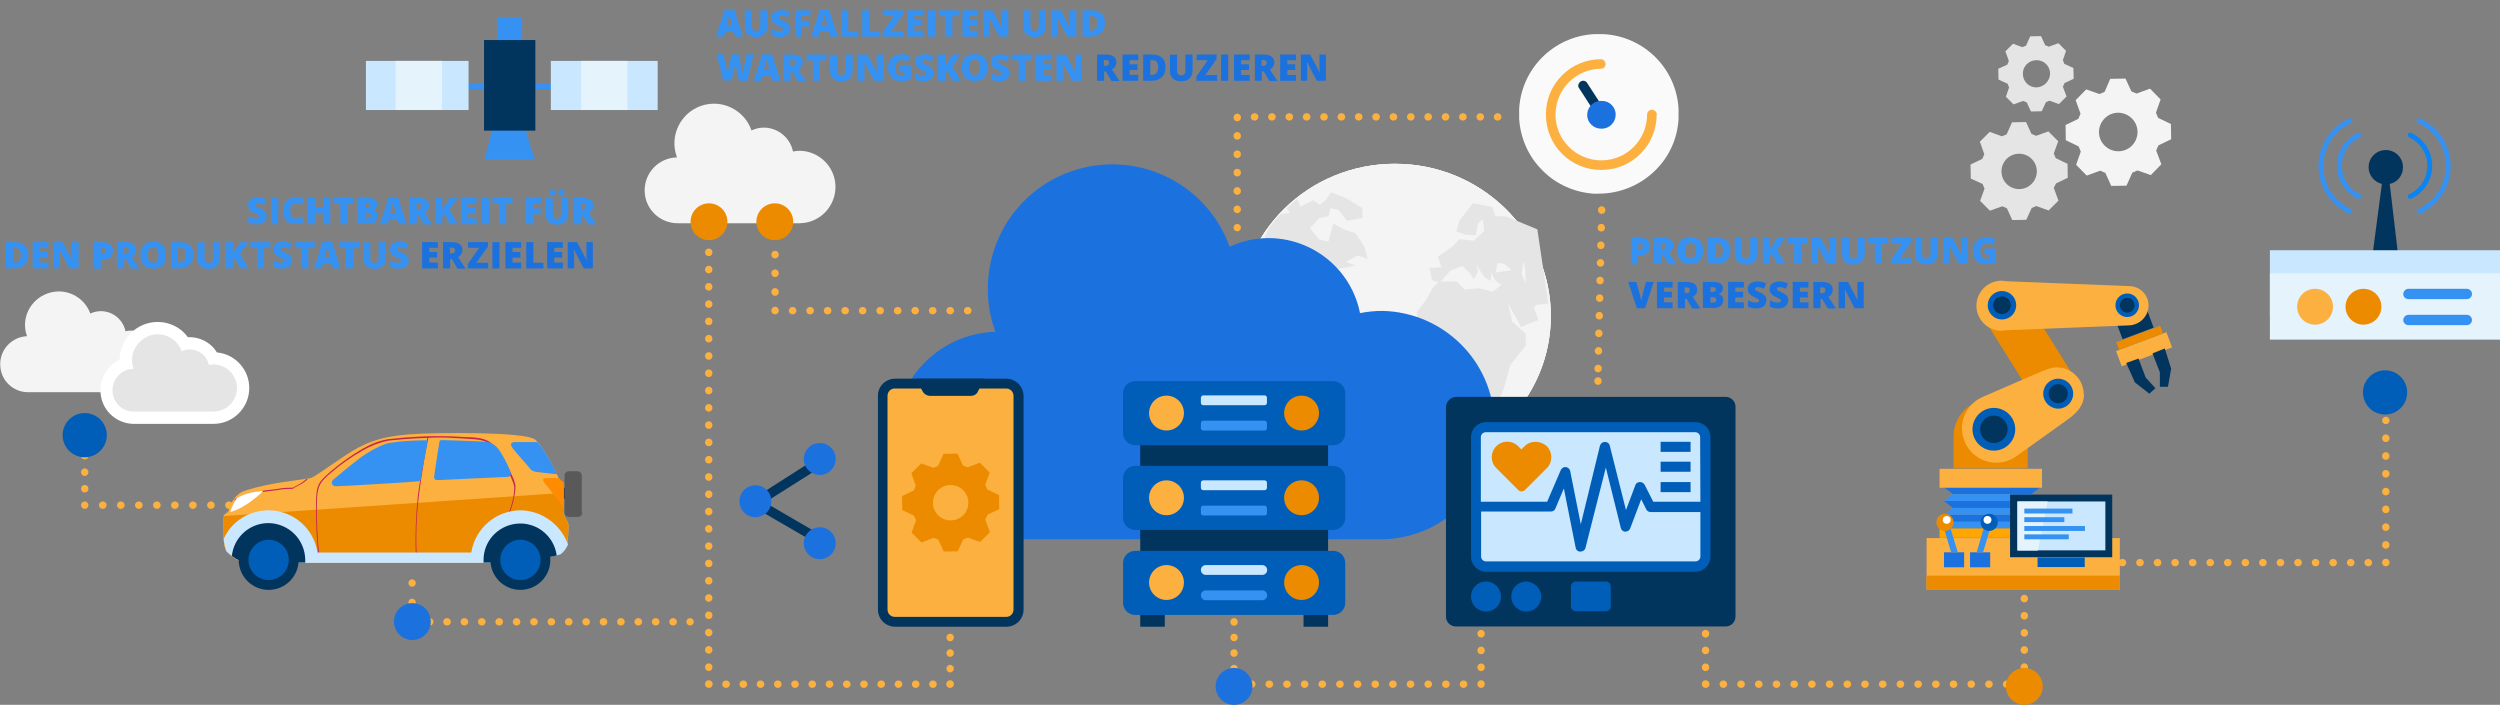 <?xml version="1.0" encoding="utf-8"?>
<!-- Generator: Adobe Illustrator 21.1.0, SVG Export Plug-In . SVG Version: 6.00 Build 0)  -->
<svg version="1.1" id="design" xmlns="http://www.w3.org/2000/svg" xmlns:xlink="http://www.w3.org/1999/xlink" x="0px" y="0px"
	 viewBox="0 0 1018 287" style="enable-background:new 0 0 1018 287;" xml:space="preserve">
<rect x="0" y="0" width="1018" height="287" fill="#808080" stroke="none"/>
<style type="text/css">
	.st0{fill:#F4F4F4;}
	.st1{clip-path:url(#SVGID_2_);}
	.st2{fill:none;}
	.st3{fill:#E5E5E5;}
	.st4{clip-path:url(#SVGID_4_);}
	.st5{clip-path:url(#SVGID_6_);fill:#E5E5E5;}
	.st6{fill:#1B71DE;}
	.st7{fill:none;stroke:#FBB040;stroke-width:3;stroke-linecap:round;stroke-linejoin:round;}
	.st8{fill:#FFFFFF;}
	.st9{fill:none;stroke:#FBB040;stroke-width:3;stroke-linecap:round;stroke-linejoin:round;stroke-dasharray:0.1,7.14;}
	.st10{fill:none;stroke:#FBB040;stroke-width:3;stroke-linecap:round;stroke-linejoin:round;stroke-dasharray:0.1,7.05;}
	.st11{fill:#02355E;}
	.st12{fill:#005EB8;}
	.st13{fill:#FBB040;}
	.st14{fill:#ED8B00;}
	.st15{fill:#C9E8FF;}
	.st16{fill:#3692F2;}
	.st17{fill:none;stroke:#FBB040;stroke-width:3;stroke-linecap:round;stroke-linejoin:round;stroke-dasharray:0.11,7.37;}
	.st18{fill:none;stroke:#FBB040;stroke-width:3;stroke-linecap:round;stroke-linejoin:round;stroke-dasharray:0.1,6.97;}
	.st19{fill:none;stroke:#FBB040;stroke-width:3;stroke-linecap:round;stroke-linejoin:round;stroke-dasharray:0.1,7.07;}
	.st20{fill:none;stroke:#FBB040;stroke-width:3;stroke-linecap:round;stroke-linejoin:round;stroke-dasharray:0.11,7.5;}
	.st21{fill:none;stroke:#FBB040;stroke-width:3;stroke-linecap:round;stroke-linejoin:round;stroke-dasharray:0.1,7.03;}
	.st22{fill:none;stroke:#FBB040;stroke-width:3;stroke-linecap:round;stroke-linejoin:round;stroke-dasharray:0.1,6.94;}
	.st23{fill:none;stroke:#FBB040;stroke-width:3;stroke-linecap:round;stroke-linejoin:round;stroke-dasharray:0.1,6.92;}
	.st24{fill:none;stroke:#FBB040;stroke-width:3;stroke-linecap:round;stroke-linejoin:round;stroke-dasharray:9.000000e-02,6.25;}
	.st25{fill:none;stroke:#FBB040;stroke-width:3;stroke-linecap:round;stroke-linejoin:round;stroke-dasharray:0.1,6.77;}
	.st26{fill:none;stroke:#FBB040;stroke-width:3;stroke-linecap:round;stroke-linejoin:round;stroke-dasharray:0.1,7.09;}
	.st27{fill:none;stroke:#FBB040;stroke-width:3;stroke-linecap:round;stroke-linejoin:round;stroke-dasharray:0.11,7.82;}
	.st28{fill:none;stroke:#FBB040;stroke-width:3;stroke-linecap:round;stroke-linejoin:round;stroke-dasharray:0.1,6.98;}
	.st29{fill:none;stroke:#FBB040;stroke-width:3;stroke-linecap:round;stroke-linejoin:round;stroke-dasharray:0.1,7.11;}
	.st30{fill:none;stroke:#FBB040;stroke-width:3;stroke-linecap:round;stroke-linejoin:round;stroke-dasharray:0.1,6.87;}
	.st31{fill:none;stroke:#3692F2;stroke-width:2;stroke-miterlimit:10;}
	.st32{fill:#E5F3FD;}
	.st33{fill:none;stroke:#FBB040;stroke-width:3;stroke-linecap:round;stroke-linejoin:round;stroke-dasharray:9.000000e-02,6.64;}
	.st34{fill:none;stroke:#FBB040;stroke-width:3;stroke-linecap:round;stroke-linejoin:round;stroke-dasharray:0.1,7.24;}
	.st35{fill:none;stroke:#3692F2;stroke-width:2;stroke-linecap:round;stroke-miterlimit:10;}
	.st36{fill:none;stroke:#0A84F2;stroke-width:2;stroke-linecap:round;stroke-miterlimit:10;}
	.st37{fill:#FFA600;}
	.st38{fill:#293B84;}
	.st39{fill:#363636;}
	.st40{fill:#595959;}
	.st41{fill:#C32750;}
	.st42{fill:#FF8B00;}
	.st43{fill:#FAFAFA;}
</style>
<ellipse id="SVGID" class="st0" cx="568" cy="128.7" rx="63.5" ry="62"/>
<ellipse class="st0" cx="568" cy="128.7" rx="63.5" ry="62"/>
<ellipse class="st0" cx="568" cy="128.7" rx="63.5" ry="62"/>
<g>
	<g>
		<defs>
			<ellipse id="SVGID_1_" cx="568" cy="128.7" rx="63.5" ry="62"/>
		</defs>
		<clipPath id="SVGID_2_">
			<use xlink:href="#SVGID_1_"  style="overflow:visible;"/>
		</clipPath>
		<g class="st1">
			<polygon class="st0" points="555.6,71.5 552.8,75.8 557.8,76.3 558.6,81.8 559.7,89.4 563.5,93.1 571.9,85.9 577.3,82.9 
				579.2,78.2 581.1,73.4 584.4,70.4 573.5,69.1 			"/>
		</g>
	</g>
</g>
<ellipse id="SVGID-2" class="st2" cx="568" cy="128.7" rx="63.5" ry="62"/>
<g>
	<ellipse class="st2" cx="568" cy="129.4" rx="63.5" ry="62"/>
	<path class="st3" d="M630.5,123.6L626,93.4l-12.5-5.2l-4.6-0.2l-1.3-3.7l-7.8-1.6l-5.5,7.1l-1.3,4.4l3.8,1.4l4.1,0.2l1-4.8l1.9-1.8
		l0.6,4.8l-4.3,4l-5.9-0.6l-2.5,2.8l-4.6,3.2l-1.6,1l1.4,4.4l-4.8,0.3l1,4.9l2.7,1.1l-1.9,1.4l-3.5,6l-3.5,4.6l0.8,8.7l5.1,4.6h7.5
		l3.3,3l2.4,6.6v9.2l3,9.5l4.3,2.5l5.9-5.5l3.3-7.9l2.5-9.2l6.3-7.9v-4.8l-5.5-4.9l-1.8-7.6l5.4,9.7l7-2.8l-1.9-5.2l1.4-1
		L630.5,123.6L630.5,123.6z M611.4,116l-3.5,2.8l-5.5-1.4l-6,0.5l-3.3-3.3h-6.5l0.6-0.5l3.5-4l4.9-1.8l3.5,3.7l1,1.7l1.8-3.2
		l-0.8-2.7l3.4,5.1l2.5,1.4l0.3-3.2l1.6,3.2L611.4,116L611.4,116z M615.5,110l-6.5,1l0.8-4l3,0.6L615.5,110L615.5,110z M621.3,115.5
		l-1.7-4l0.8-5.2l0.8,4.3v4.9L621.3,115.5z"/>
	<ellipse class="st2" cx="568" cy="129.4" rx="63.5" ry="62"/>
	<g>
		<g>
			<defs>
				<ellipse id="SVGID_3_" cx="568" cy="128.7" rx="63.5" ry="62"/>
			</defs>
			<clipPath id="SVGID_4_">
				<use xlink:href="#SVGID_3_"  style="overflow:visible;"/>
			</clipPath>
			<g class="st4">
				<polygon class="st2" points="555.6,71.5 552.8,75.8 557.8,76.3 558.6,81.8 559.7,89.4 563.5,93.1 571.9,85.9 577.3,82.9 
					579.2,78.2 581.1,73.4 584.4,70.4 573.5,69.1 				"/>
			</g>
		</g>
		<g>
			<defs>
				<ellipse id="SVGID_5_" cx="568" cy="129.4" rx="63.5" ry="62"/>
			</defs>
			<clipPath id="SVGID_6_">
				<use xlink:href="#SVGID_5_"  style="overflow:visible;"/>
			</clipPath>
			<polygon class="st5" points="515.2,96.1 515.2,106.2 512.5,116.2 516,125.9 516,121.1 519.8,129.2 528.5,133.5 536.4,138.9 
				535,143.6 535.2,152.3 539.8,159.1 542,173.4 548.2,189.4 547.2,185.6 550.2,175.9 555.9,169.1 563,162.5 564.5,154.4 
				562.9,147.1 556.5,144.1 552.1,139.2 542.9,136.2 536.9,137.1 532.9,132.5 530.3,130.6 530.1,127.6 524.1,125.6 529.8,121.3 
				534.7,124.1 536,120.3 541.8,115.3 544.8,109.5 552,108.1 548,106.7 552.8,104 556.9,105.4 555.6,100.5 552,95 547.2,93.4 
				542.9,91 540.9,98.4 537.1,97.5 533.4,92.9 537.2,88.8 541,88 541.8,84.7 545.1,85.5 548.5,89.9 554.8,88.8 554.8,84.8 
				548.5,80.9 542.1,78.3 539.6,81.7 537.4,83.4 534.8,81.5 529.5,84.2 527.9,79.9 523.3,84 525.3,86.7 519.3,87.5 			"/>
		</g>
	</g>
	<path class="st6" d="M563,126.6c-3.1,0-6.2,0.3-9.2,0.9c-4.1-20.6-24.2-33.9-44.7-29.8c-2.9,0.6-5.7,1.5-8.4,2.8
		c-9.5-26.4-38.5-40-64.9-30.6c-26.4,9.5-40,38.5-30.6,64.9c0,0.1,0.1,0.2,0.1,0.3c-23.3,0.7-41.7,20.2-40.9,43.5
		c0.7,22.8,19.4,40.9,42.2,41H563c25.7-0.5,46.1-21.8,45.5-47.5C608.1,147.3,588,127.2,563,126.6L563,126.6z"/>
	<path class="st0" d="M325.8,61.4c-1,0-2,0.1-2.9,0.3c-1.3-6.5-7.7-10.8-14.2-9.5c-0.9,0.2-1.8,0.5-2.7,0.9
		c-2.9-8.4-12.1-12.9-20.5-10s-12.9,12.1-10,20.5c0.1,0.2,0.1,0.3,0.2,0.5c-7.4,0.1-13.3,6.2-13.2,13.6c0.1,7.4,6.2,13.3,13.6,13.2
		h49.7c8.2-0.2,14.6-7,14.4-15.2C340,68,333.7,61.6,325.8,61.4z"/>
	<path class="st0" d="M53.6,134.6c-0.8,0-1.7,0.1-2.5,0.3c-1.1-5.5-6.5-9.1-12-8c-0.8,0.2-1.6,0.4-2.3,0.8
		c-2.6-7.1-10.4-10.8-17.5-8.2S8.4,129.8,11,136.9c-6.3,0.3-11.2,5.6-10.9,11.9c0.2,6.1,5.2,10.9,11.3,10.9h42.2
		c6.9-0.2,12.4-6,12.2-12.9C65.6,140.1,60.2,134.8,53.6,134.6z"/>
	<path class="st3" d="M54.6,170c-6.2,0-11.2-5-11.2-11.2c0-4.9,3.2-9.2,7.9-10.7c-0.8-7.1,4.3-13.6,11.4-14.4c0.5-0.1,1-0.1,1.5-0.1
		c4.6,0,8.8,2.4,11.1,6.4c0.7-0.1,1.3-0.2,2-0.2c4.1,0,7.8,2.4,9.4,6.1h0.1c6.7,0,12.1,5.4,12.1,12.1c0,6.7-5.4,12.1-12.1,12.1l0,0
		H54.6V170z"/>
	<line class="st7" x1="971.5" y1="171.2" x2="971.5" y2="171.2"/>
	<path class="st8" d="M64.2,136.1c4.4,0,8.3,2.8,9.8,6.9c1-0.5,2.2-0.7,3.3-0.7c3.7,0,7,2.6,7.7,6.3c0.6-0.1,1.3-0.2,1.9-0.2
		c5.3,0,9.6,4.3,9.6,9.6s-4.3,9.6-9.6,9.6l0,0H54.6c-4.8,0.1-8.8-3.8-8.8-8.6s3.8-8.8,8.6-8.8c-2-5.4,0.9-11.4,6.3-13.4
		C61.8,136.3,63,136.1,64.2,136.1 M64.2,131.1L64.2,131.1c-8.5,0-15.4,6.9-15.5,15.4c-6.8,3.3-9.7,11.4-6.5,18.3
		c2.3,4.8,7.1,7.8,12.4,7.8h32.3c8.1,0,14.6-6.6,14.6-14.6c0-7.5-5.7-13.8-13.2-14.5c-1.2-2-3-3.7-5.2-4.8c-1.8-0.9-3.8-1.4-5.8-1.4
		h-0.8C73.6,133.3,69,131.1,64.2,131.1L64.2,131.1z"/>
	<line class="st9" x1="971.5" y1="178.4" x2="971.5" y2="225.5"/>
	<polyline class="st7" points="971.5,229 971.5,229.1 971.5,229.1 	"/>
	<line class="st10" x1="964.4" y1="229.1" x2="832.2" y2="229.1"/>
	<line class="st7" x1="828.6" y1="229.1" x2="828.6" y2="229.1"/>
	<rect x="464.3" y="244.4" class="st11" width="10" height="10.8"/>
	<rect x="530.8" y="244.4" class="st11" width="10" height="10.8"/>
	<rect x="464.3" y="168.2" class="st11" width="76.5" height="69.1"/>
	<path class="st12" d="M462.3,155.2h80.5c2.8,0,5,2.2,5,5v16.1c0,2.8-2.2,5-5,5h-80.5c-2.8,0-5-2.2-5-5v-16.1
		C457.3,157.4,459.5,155.2,462.3,155.2z"/>
	<circle class="st13" cx="475" cy="168.2" r="7.1"/>
	<circle class="st14" cx="530" cy="168.2" r="7.1"/>
	<path class="st15" d="M490,161h24.9c0.6,0,1,0.4,1,1v2c0,0.6-0.4,1-1,1H490c-0.6,0-1-0.4-1-1v-2C489,161.5,489.4,161,490,161z"/>
	<path class="st16" d="M490,171.3h24.9c0.6,0,1,0.4,1,1v2c0,0.6-0.4,1-1,1H490c-0.6,0-1-0.4-1-1v-2C489,171.8,489.4,171.3,490,171.3
		z"/>
	<path class="st12" d="M462.3,189.7h80.5c2.8,0,5,2.2,5,5v16.1c0,2.8-2.2,5-5,5h-80.5c-2.8,0-5-2.2-5-5v-16.1
		C457.3,191.9,459.5,189.7,462.3,189.7z"/>
	<circle class="st13" cx="475" cy="202.7" r="7.1"/>
	<circle class="st14" cx="530" cy="202.7" r="7.1"/>
	<path class="st15" d="M490,195.6h24.9c0.6,0,1,0.4,1,1v2c0,0.6-0.4,1-1,1H490c-0.6,0-1-0.4-1-1v-2C489,196,489.4,195.6,490,195.6z"
		/>
	<path class="st16" d="M490,205.9h24.9c0.6,0,1,0.4,1,1v2c0,0.6-0.4,1-1,1H490c-0.6,0-1-0.4-1-1v-2C489,206.3,489.4,205.9,490,205.9
		z"/>
	<path class="st12" d="M462.3,224.3h80.5c2.8,0,5,2.2,5,5v16.1c0,2.8-2.2,5-5,5h-80.5c-2.8,0-5-2.2-5-5v-16.1
		C457.3,226.5,459.5,224.3,462.3,224.3z"/>
	<circle class="st13" cx="475" cy="237.2" r="7.1"/>
	<circle class="st14" cx="530" cy="237.2" r="7.1"/>
	<path class="st15" d="M491,230.1h23c1.1,0,2,0.9,2,2l0,0c0,1.1-0.9,2-2,2h-23c-1.1,0-2-0.9-2-2l0,0C489,231,489.9,230.1,491,230.1z
		"/>
	<path class="st16" d="M491,240.4h23c1.1,0,2,0.9,2,2l0,0c0,1.1-0.9,2-2,2h-23c-1.1,0-2-0.9-2-2l0,0
		C489,241.3,489.9,240.4,491,240.4z"/>
	<line class="st7" x1="503.8" y1="92.7" x2="503.8" y2="92.7"/>
	<line class="st17" x1="503.8" y1="85.3" x2="503.8" y2="47.2"/>
	<line class="st18" x1="510.8" y1="47.6" x2="612.2" y2="47.6"/>
	<polyline class="st7" points="652.2,46.4 652.3,46.4 652.3,46.5 	"/>
	<line class="st19" x1="652.2" y1="85.5" x2="650.7" y2="151.6"/>
	<line class="st7" x1="650.7" y1="155.1" x2="650.7" y2="155.2"/>
	<line class="st7" x1="315.6" y1="88.5" x2="315.6" y2="88.5"/>
	<line class="st20" x1="315.6" y1="96" x2="315.6" y2="122.7"/>
	<polyline class="st7" points="315.6,126.4 315.6,126.5 315.6,126.5 	"/>
	<line class="st21" x1="322.7" y1="126.5" x2="390.5" y2="126.5"/>
	<line class="st7" x1="394" y1="126.5" x2="394.1" y2="126.5"/>
	<circle class="st14" cx="315.5" cy="90.3" r="7.5"/>
	<circle class="st14" cx="288.7" cy="90.3" r="7.5"/>
	<line class="st7" x1="288.6" y1="102.7" x2="288.6" y2="102.8"/>
	<line class="st22" x1="288.6" y1="109.7" x2="288.6" y2="275.1"/>
	<polyline class="st7" points="288.6,278.5 288.6,278.6 288.7,278.6 	"/>
	<line class="st23" x1="295.6" y1="278.6" x2="383.4" y2="278.6"/>
	<polyline class="st7" points="386.8,278.6 386.9,278.6 386.9,278.5 	"/>
	<line class="st24" x1="386.9" y1="272.3" x2="386.9" y2="256.4"/>
	<line class="st7" x1="386.9" y1="253.3" x2="386.9" y2="253.2"/>
	<line class="st7" x1="603.1" y1="258" x2="603.1" y2="258.1"/>
	<line class="st25" x1="603.1" y1="264.8" x2="603.1" y2="275.2"/>
	<polyline class="st7" points="603.1,278.5 603.1,278.6 603.1,278.6 	"/>
	<line class="st26" x1="596" y1="278.6" x2="506.1" y2="278.6"/>
	<polyline class="st7" points="502.6,278.6 502.5,278.6 502.5,278.5 	"/>
	<line class="st24" x1="502.5" y1="272.3" x2="502.5" y2="256.4"/>
	<line class="st7" x1="502.5" y1="253.3" x2="502.5" y2="253.2"/>
	<polygon class="st11" points="331.6,220.8 304,204.8 331.4,187.3 333.5,190.7 311.5,204.6 333.5,217.4 	"/>
	<circle class="st6" cx="333.8" cy="186.9" r="6.5"/>
	<circle class="st6" cx="333.8" cy="221.2" r="6.5"/>
	<circle class="st6" cx="307.6" cy="204.1" r="6.5"/>
	<line class="st7" x1="167.8" y1="237.4" x2="167.8" y2="237.4"/>
	<line class="st27" x1="167.8" y1="245.3" x2="167.8" y2="249.3"/>
	<polyline class="st7" points="167.8,253.2 167.8,253.2 167.9,253.2 	"/>
	<line class="st28" x1="174.9" y1="253.2" x2="277.5" y2="253.2"/>
	<line class="st7" x1="281" y1="253.2" x2="281" y2="253.2"/>
	<line class="st7" x1="694.5" y1="258" x2="694.5" y2="258.1"/>
	<line class="st25" x1="694.5" y1="264.8" x2="694.5" y2="275.2"/>
	<polyline class="st7" points="694.5,278.5 694.5,278.6 694.6,278.6 	"/>
	<line class="st29" x1="701.7" y1="278.6" x2="820.7" y2="278.6"/>
	<polyline class="st7" points="824.3,278.6 824.3,278.6 824.3,278.5 	"/>
	<line class="st30" x1="824.3" y1="271.7" x2="824.3" y2="247.2"/>
	<line class="st7" x1="824.3" y1="243.8" x2="824.3" y2="243.7"/>
	<rect x="202.5" y="7" class="st16" width="10.1" height="17.8"/>
	<polygon class="st16" points="213.4,51 217.8,65.1 197.3,65.1 200.9,51 	"/>
	<line class="st31" x1="230.5" y1="35.2" x2="181.6" y2="35.2"/>
	<rect x="224.3" y="24.8" class="st15" width="43.5" height="20"/>
	<rect x="236.6" y="24.8" class="st32" width="18.9" height="20"/>
	<rect x="149" y="24.8" class="st15" width="41.8" height="20"/>
	<rect x="161.1" y="24.8" class="st32" width="18.9" height="20"/>
	<rect x="197.1" y="16.3" class="st11" width="20.9" height="36.9"/>
	<circle class="st14" cx="824.3" cy="279.5" r="7.5"/>
	<circle class="st6" cx="502.5" cy="279.5" r="7.5"/>
	<circle class="st6" cx="167.9" cy="253.1" r="7.5"/>
	<line class="st7" x1="34.5" y1="178.8" x2="34.5" y2="178.8"/>
	<line class="st33" x1="34.5" y1="185.5" x2="34.5" y2="202.4"/>
	<polyline class="st7" points="34.5,205.7 34.5,205.7 34.5,205.7 	"/>
	<line class="st34" x1="41.8" y1="205.7" x2="118.9" y2="205.7"/>
	<line class="st7" x1="122.5" y1="205.7" x2="122.5" y2="205.7"/>
	<circle class="st12" cx="34.5" cy="177.2" r="9"/>
	<circle class="st12" cx="971.2" cy="159.8" r="9"/>
	<path class="st11" d="M978.5,68.1c0-3.9-3.1-7-7-7s-7,3.1-7,7c0,3.2,2.2,6,5.4,6.8l-5.4,40.9l13.6,1.6l-5-42.5
		C976.3,74.2,978.5,71.4,978.5,68.1z"/>
	<rect x="924.3" y="101.9" class="st15" width="93.7" height="27"/>
	<rect x="924.3" y="111.3" class="st32" width="93.7" height="27"/>
	<circle class="st13" cx="942.7" cy="124.9" r="7.3"/>
	<circle class="st14" cx="962.4" cy="124.9" r="7.3"/>
	<path class="st16" d="M980.7,117.6h23.8c1.1,0,2.1,0.9,2.1,2.1l0,0c0,1.1-0.9,2.1-2.1,2.1h-23.8c-1.1,0-2.1-0.9-2.1-2.1l0,0
		C978.7,118.5,979.6,117.6,980.7,117.6z"/>
	<path class="st16" d="M980.7,128.2h23.8c1.1,0,2.1,0.9,2.1,2.1l0,0c0,1.1-0.9,2.1-2.1,2.1h-23.8c-1.1,0-2.1-0.9-2.1-2.1l0,0
		C978.7,129.1,979.6,128.2,980.7,128.2z"/>
	<path class="st35" d="M956.9,49.2c-10.2,4.7-14.6,16.7-10,26.9c2,4.4,5.6,7.9,10,10"/>
	<path class="st35" d="M960.6,55c-4.9,2.3-8,7.1-8,12.5s3.1,10.3,8,12.5"/>
	<path class="st35" d="M985.1,49.2c10.2,4.7,14.6,16.7,10,26.9c-2,4.4-5.6,7.9-10,10"/>
	<path class="st36" d="M981.4,55c4.9,2.3,8,7.1,8,12.5s-3.1,10.3-8,12.5"/>
	<polygon class="st16" points="830.8,215.2 791.6,215.2 795.2,212.4 827.2,212.4 	"/>
	<polygon class="st6" points="830.8,209.6 791.6,209.6 795.2,212.4 827.2,212.4 	"/>
	<polygon class="st16" points="830.8,209.6 791.6,209.6 795.2,206.8 827.2,206.8 	"/>
	<polygon class="st6" points="830.8,204 791.6,204 795.2,206.8 827.2,206.8 	"/>
	<polygon class="st6" points="830.8,198.4 791.6,198.4 795.2,201.2 827.2,201.2 	"/>
	<polygon class="st16" points="830.8,204 791.6,204 795.2,201.2 827.2,201.2 	"/>
	<rect x="789.8" y="190.9" class="st13" width="41.7" height="7.7"/>
	<rect x="789.8" y="215.2" class="st37" width="41.7" height="3.8"/>
	<path class="st14" d="M846.1,155.9c2.7,4.3,1.5,10-2.8,12.7c-0.1,0-0.1,0.1-0.2,0.1l0,0c-4.3,2.7-10,1.5-12.7-2.8
		c0-0.1-0.1-0.1-0.1-0.2l-23-36.8c-2.7-4.3-1.5-10,2.8-12.7c0.1,0,0.1-0.1,0.2-0.1l0,0c4.3-2.7,10-1.5,12.7,2.8
		c0,0.1,0.1,0.1,0.1,0.2L846.1,155.9z"/>
	<path class="st14" d="M825.7,177.7v13h-30.2v-13c0-8.3,6.7-15.1,15.1-15.1c4,0,7.9,1.6,10.7,4.4
		C824.1,169.9,825.7,173.7,825.7,177.7z"/>
	<path class="st13" d="M848.6,160.6c0,4.6-3,7.6-6.6,10.2l-20.4,14.6l-0.3,0.2c-2.4,1.8-5.4,2.8-8.4,2.8c-7.7,0-13.9-6.2-14-13.9
		c0-5.6,3.4-10.7,8.5-12.9l0,0l24-10.4c2.5-0.8,3.8-1.6,5.9-1.6c6.1-0.1,11.1,4.8,11.2,10.8C848.6,160.5,848.6,160.6,848.6,160.6z"
		/>
	<circle class="st12" cx="811.9" cy="174.8" r="8.7"/>
	<circle class="st11" cx="811.9" cy="174.8" r="5.6"/>
	<circle class="st12" cx="838.1" cy="160.3" r="6.1"/>
	<circle class="st11" cx="838.1" cy="160.3" r="3.9"/>
	
		<rect x="861.8" y="138.5" transform="matrix(0.937 -0.35 0.35 0.937 5.663 314.799)" class="st13" width="21.9" height="6.6"/>
	
		<rect x="861.4" y="135.5" transform="matrix(0.937 -0.35 0.35 0.937 7.173 313.878)" class="st14" width="19.1" height="3.3"/>
	<polygon class="st11" points="870.8,146 873.7,153.7 877.7,158.1 875.2,160.3 869.3,155.7 865.8,147.8 	"/>
	<polygon class="st11" points="876.5,143.9 879.5,151.6 879.5,157.5 882.8,157.5 884.1,150.1 881.5,141.9 	"/>
	
		<rect x="861.3" y="122.7" transform="matrix(0.937 -0.35 0.35 0.937 9.747 312.348)" class="st11" width="13.5" height="13.1"/>
	<path class="st13" d="M874.9,124.3c0,4.5-3.6,8.1-8.1,8.2l-50.3,2l0,0c-0.5,0-1,0.2-1.5,0.2c-5.6,0-10.2-4.6-10.2-10.2
		c0-5.6,4.6-10.2,10.2-10.2l0,0c0.5,0,1,0,1.5,0.2l0,0l50.3,2c4.3-0.1,7.9,3.3,8.1,7.6C874.9,124.1,874.9,124.2,874.9,124.3z"/>
	<circle class="st12" cx="815.2" cy="124.3" r="5.8"/>
	<circle class="st11" cx="815.2" cy="124.3" r="3.6"/>
	<circle class="st12" cx="866.2" cy="124.3" r="4.8"/>
	<circle class="st11" cx="866.2" cy="124.3" r="3"/>
	<rect x="784.5" y="219.1" class="st13" width="78.7" height="21"/>
	<rect x="818.5" y="201.4" class="st11" width="41.6" height="25.5"/>
	<rect x="821.5" y="204.2" class="st15" width="35.8" height="19.9"/>
	<polygon class="st32" points="833.8,204.2 829.8,224.2 821.5,224.2 821.5,204.2 	"/>
	<rect x="829.7" y="227" class="st12" width="19.2" height="3.9"/>
	<rect x="824.3" y="207.1" class="st16" width="19.6" height="2"/>
	<rect x="824.3" y="210.6" class="st16" width="16.3" height="2"/>
	<rect x="824.3" y="214.2" class="st16" width="24.7" height="2"/>
	<rect x="824.3" y="217.6" class="st16" width="18.1" height="2"/>
	<rect x="784.5" y="234.4" class="st14" width="78.7" height="5.8"/>
	<rect x="802.2" y="224.9" class="st6" width="8.2" height="6.1"/>
	<polygon class="st16" points="810.6,214.7 810.1,216.2 807.5,224.9 804.9,224.9 807.7,215.3 808.2,214 	"/>
	<circle class="st12" cx="810" cy="212.7" r="3.5"/>
	<circle class="st8" cx="809.3" cy="211.7" r="1.6"/>
	<rect x="791.6" y="224.9" class="st6" width="8.2" height="6.1"/>
	<polygon class="st16" points="791.4,214.7 791.9,216.2 794.5,224.9 797.2,224.9 794.3,215.3 793.9,214 	"/>
	<circle class="st14" cx="792" cy="212.7" r="3.5"/>
	<circle class="st8" cx="792.7" cy="211.7" r="1.6"/>
	<rect x="689.5" y="237.6" class="st38" width="7.8" height="4"/>
	<rect x="677.8" y="237.6" class="st38" width="7.8" height="4"/>
	<rect x="666" y="237.6" class="st38" width="7.8" height="4"/>
	<path class="st11" d="M592.9,161.6h109.7c2.3,0,4.1,1.8,4.1,4v0.1V251c0,2.3-1.8,4.1-4,4.1h-0.1H592.9c-2.3,0-4.1-1.8-4.1-4V251
		v-85.3C588.9,163.5,590.7,161.7,592.9,161.6z"/>
	<path class="st15" d="M605.1,173.8h85.3c2.3,0,4.1,1.8,4.1,4v0.1v48.7c0,2.3-1.8,4.1-4,4.1h-0.1h-85.3c-2.3,0-4.1-1.8-4.1-4v-0.1
		V178C601,175.7,602.8,173.9,605.1,173.8z"/>
	<path class="st12" d="M621.5,238.8L621.5,238.8c2.3,0,4.1,1.8,4.1,4v0.1l0,0c0,2.3-1.8,4.1-4,4.1h-0.1l0,0c-2.3,0-4.1-1.8-4.1-4
		v-0.1l0,0C617.3,240.7,619.1,238.8,621.5,238.8C621.4,238.8,621.4,238.8,621.5,238.8z"/>
	<path class="st12" d="M605.1,238.8L605.1,238.8c2.3,0,4.1,1.8,4.1,4v0.1l0,0c0,2.3-1.8,4.1-4,4.1h-0.1l0,0c-2.3,0-4.1-1.8-4.1-4
		v-0.1l0,0C601,240.7,602.9,238.9,605.1,238.8z"/>
	<rect x="641.7" y="238.8" class="st12" width="12.2" height="8.1"/>
	<path class="st12" d="M621.5,236.8c-3.4,0-6.1,2.7-6.1,6.1s2.7,6.1,6.1,6.1c3.4,0,6.1-2.7,6.1-6.1l0,0
		C627.5,239.6,624.8,236.9,621.5,236.8z M621.5,244.9c-1.1,0-2-0.9-2-2s0.9-2,2-2s2,0.9,2,2S622.6,244.9,621.5,244.9z"/>
	<path class="st12" d="M605.1,236.8c-3.4,0-6.1,2.7-6.1,6.1s2.7,6.1,6.1,6.1c3.4,0,6.1-2.7,6.1-6.1l0,0
		C611.2,239.6,608.5,236.8,605.1,236.8L605.1,236.8z M605.1,244.9c-1.1,0-2-0.9-2-2s0.9-2,2-2c1.1,0.1,1.9,0.9,2,2s-0.8,1.9-1.8,2
		C605.2,244.9,605.2,244.9,605.1,244.9z"/>
	<path class="st12" d="M653.9,236.8h-12.2c-1.1,0-2,0.9-2,2v8.1c0,1.1,0.9,2,2,2h12.2c1.1,0,2-0.9,2-2v-8.1
		C655.9,237.7,655,236.8,653.9,236.8z M651.8,244.9h-8.1v-4.1h8.1V244.9z"/>
	<path class="st14" d="M629.9,181.7c-1.3-1.1-2.9-1.8-4.6-1.8c-1.7,0-3.3,0.6-4.5,1.8l-1.3,1.3l-1.3-1.3c-2.5-2.5-6.4-2.5-8.9,0
		s-2.5,6.4,0,8.9l8.9,8.9c0.7,0.8,1.9,0.8,2.7,0.1l0.1-0.1l8.9-8.9C632.3,188.2,632.3,184.2,629.9,181.7
		C629.9,181.8,629.9,181.7,629.9,181.7z"/>
	<path class="st12" d="M690.4,171.9h-85.3c-3.4,0-6.1,2.8-6.1,6.1v48.7c0,3.3,2.8,6.1,6.1,6.1h85.3c3.3,0,6.1-2.8,6.1-6.1V178
		C696.5,174.6,693.8,171.9,690.4,171.9C690.4,171.9,690.4,171.8,690.4,171.9z M692.4,226.6c0,1.1-0.9,2-2,2h-85.3c-1.1,0-2-0.9-2-2
		v-18.3h28.4c0.8,0,1.5-0.4,1.8-1.1l3.5-8.3l4.8,24.1c0.2,1,1,1.7,2,1.6l0,0c0.9,0,1.8-0.6,2-1.5l8.3-32.7L660,215
		c0.2,0.8,0.9,1.5,1.8,1.5c0.9,0,1.7-0.5,2-1.3l4.5-11.9l2,4c0.3,0.7,1,1.2,1.8,1.2h20.3L692.4,226.6L692.4,226.6z M692.4,204.3
		h-19.2l-3.5-6.9c-0.4-0.7-1.2-1.2-2-1.1c-0.8,0-1.6,0.5-1.8,1.3l-3.8,10.1l-6.6-26.2c-0.2-1.1-1.3-1.7-2.4-1.5c0,0,0,0-0.1,0
		c-0.7,0.2-1.3,0.8-1.5,1.5l-7.8,32l-4.3-21.6c-0.2-1.1-1.2-1.8-2.3-1.7l0,0c-0.6,0.1-1.2,0.6-1.5,1.1l-5.6,13h-27V178
		c0-1.1,0.9-2,2-2h85.3c1.1,0,2,0.9,2,2L692.4,204.3L692.4,204.3z"/>
	<rect x="676.2" y="179.9" class="st12" width="12.2" height="4.1"/>
	<rect x="676.2" y="188" class="st12" width="12.2" height="4.1"/>
	<rect x="676.2" y="196.3" class="st12" width="12.2" height="4.1"/>
	<rect x="226.7" y="198.8" class="st39" width="7.5" height="4.3"/>
	<path class="st40" d="M237.1,208.7c0.1,0.9-0.7,1.7-1.6,1.8c-0.1,0-0.1,0-0.2,0h-3.6c-0.9,0.1-1.7-0.7-1.8-1.6c0-0.1,0-0.1,0-0.2
		v-15c-0.1-0.9,0.6-1.7,1.6-1.8c0.1,0,0.1,0,0.2,0h3.4c0.9-0.1,1.7,0.7,1.8,1.6c0,0.1,0,0.1,0,0.2v15H237.1z"/>
	<path class="st13" d="M92,224.4c0,0,4.5,4.8,8.9,4.8h104.5c4.1,0,21.5-2.7,22.7-3.6c1.3-1.1,2.3-2.5,2.9-4.1
		c0.4-2.6,0.5-5.2,0.5-7.9c-0.2-1.3-2.1-3.4-2.1-5.4v-11.3c0-1.1-1.6-1.3-1.8-2c-0.2-0.5-5.9-12.7-9.7-15.9s-39.9-3-51.7-2.1
		s-18.6,3.8-26.1,8.9s-12.2,8.4-13.4,8.8c-1.1,0.4-12.3,1.6-18.6,3s-9.7,2.5-10.7,3.4s-3.2,2.5-4.5,7.5c-0.7,0.3-1.3,0.8-1.8,1.4
		C91,211,90.3,219.6,92,224.4z"/>
	<path class="st14" d="M91.3,210.1L91.3,210.1c-0.4,0.9-1.1,9.5,0.7,14.3c0,0,4.5,4.8,8.9,4.8h104.4c4.1,0,21.5-2.7,22.7-3.6
		c1.3-1.1,2.3-2.5,2.9-4.1c0.4-2.6,0.5-5.2,0.5-7.9c-0.2-1.3-2.1-3.4-2.1-5.4v-7.5L91.3,210.1z"/>
	<path class="st41" d="M207,210.3c1.3-2.9,3-8.9,2.9-12.3s-7.3-16.3-10.6-18.1c-2.7-1.6-5-1.8-11.4-2c-1.1,0-2.3-0.2-3.8-0.2
		c-8.6-0.3-17.2,0.1-25.8,1.1c-3.7,0.6-7.3,2-10.6,3.9c-4.6,2.7-9,5.8-13.1,9.3c-4.1,3.6-5.2,4.8-5.7,8.6s-0.2,17.5,0.7,25.2h0.4
		c-0.9-7.5-1.3-21.3-0.7-25s1.6-5,5.6-8.4s8.4-6.5,13-9.1c3.2-1.8,6.7-3.2,10.4-3.9c2-0.2,8.6-0.9,15.7-1.1
		c-0.4,1.6-2.3,12.3-3.8,23.2c-0.9,8.3-1.2,16.7-0.9,25h0.4c-0.4-8.3-0.1-16.7,0.9-25c1.4-10.9,3.4-21.8,3.8-23.2
		c3.2-0.2,6.3-0.2,9.5,0c1.4,0,2.7,0.2,3.8,0.2c6.4,0.4,8.8,0.4,11.3,2c3,1.8,10.2,14.5,10.4,17.9s-1.6,9.3-2.9,12.2L207,210.3z"/>
	<path class="st41" d="M110.4,199.9c1.1-0.2,2.2-0.2,3-0.4c1.5-0.3,3-0.4,4.5-0.4c1.1,0,1.6,0,1.8-0.4c0.3-0.2,0.6-0.3,0.9-0.5
		c1.4-0.7,3.9-2,4.7-3.2h-0.5c-1.3,1.2-2.7,2.1-4.3,2.9c-0.3,0.1-0.6,0.3-0.9,0.5c-0.2,0.2-0.7,0.2-1.6,0.2c-1.5,0-3,0.1-4.5,0.4
		c-1,0.2-2,0.3-3,0.4c-3.3,0.3-6.6,0.9-9.8,1.8c-1.7,0.5-3.4,1.2-5,2c-0.2,0.2-0.4,0.4-0.4,0.5c1.8-0.8,3.7-1.6,5.6-2.1
		C104,200.8,107.2,200.2,110.4,199.9z"/>
	<path class="st15" d="M211.9,207.8c-10,0.1-18.4,7.3-20,17.2h-62.6c-1.5-9.9-10-17.2-20-17.2c-7.8,0-15,4.5-18.2,11.6
		c0.1,1.7,0.5,3.4,1.1,5c0,0,4.5,4.8,8.9,4.8h104.6c4.1,0,21.5-2.7,22.7-3.6c1.3-1,2.3-2.4,2.9-3.9
		C228.3,213.5,220.6,207.9,211.9,207.8z"/>
	<path class="st11" d="M94.4,226.4c1.8,1.3,4.1,2.7,6.6,2.7h23.3V228c-0.1-8.3-6.7-14.9-15-15C101.6,213,95.2,218.8,94.4,226.4z"/>
	<path class="st11" d="M226.7,226.2c-1.1-8.2-8.6-14-16.8-12.9c-7.4,1-13,7.2-13,14.7v1.1h8.6C209,229.2,222.2,227.3,226.7,226.2z"
		/>
	<circle class="st11" cx="109.4" cy="228" r="12.2"/>
	<circle class="st12" cx="109.4" cy="228" r="8.2"/>
	<circle class="st11" cx="211.9" cy="228" r="12.2"/>
	<circle class="st12" cx="211.9" cy="228" r="8.2"/>
	<path class="st8" d="M107.1,199.9c-0.4,0-6.6,0.4-10.6,2.9c-1.2,1.7-2.2,3.7-2.7,5.7c2.1-0.6,4.1-1.5,5.9-2.7
		C102.9,204,107.4,199.9,107.1,199.9z"/>
	<path class="st42" d="M229.6,196.9c0-1.1-1.6-1.3-1.8-2v-0.2h-5.7c-0.7,0-1.1,0.2-0.9,1.1c0.2,0.7,5.7,6.8,8.4,11.3V196.9z"/>
	<path class="st16" d="M158.3,180.4c-2.5,0.5-7.9,3.2-12,6.3c-3.9,3-9.8,7.9-10.6,8.6s-1.1,2.7,1.3,2.7s32.2-1.8,33.3-2
		s1.1-1.3,1.3-2.9s2.1-10.4,2.3-11.8s0.4-2-0.4-2C168.4,179.3,163.3,179.6,158.3,180.4z"/>
	<path class="st16" d="M179.9,179.2c0.7,0,16.6,0.5,18.2,0.7c2.1,0.3,4,1.6,5.2,3.4c1.8,2.7,3.3,5.6,4.5,8.6c0.4,1.4,0,2.3-1.3,2.3
		s-27.4,1.3-28.1,1.3c-0.9,0-1.8-0.2-1.6-1.6s1.8-12.3,2-13.2C178.9,179.9,178.9,179.2,179.9,179.2z"/>
	<path class="st16" d="M215.8,190.8c0.9,1.3,2.7,1.4,4.6,1.6c1.3,0.2,4.5,0.5,6.4,0.7c-1.6-3.4-5.2-10.2-8-13.1h-8.9
		c-0.9,0-2.7,0.2-1.3,2.3C210.1,184.4,214.9,189.5,215.8,190.8z"/>
	<path class="st43" d="M649.3,78.9L649.3,78.9c-8-0.5-15.6-3.8-21.2-9.5c-5.7-5.6-9-13.1-9.5-21.1v-3.9
		c0.9-16.5,14.1-29.6,30.5-30.5h3.9c16.5,0.9,29.7,14.1,30.5,30.5v4c-0.4,7.9-3.8,15.5-9.5,21c-5.7,5.6-13.1,8.9-21.1,9.4
		L649.3,78.9L649.3,78.9z"/>
	<path class="st11" d="M650.1,45.3c-0.7,0-1.3-0.4-1.6-0.9l-5.7-8.8c-0.4-1,0.2-2.2,1.2-2.6c0.7-0.3,1.5-0.1,2.1,0.5l5.7,8.8
		c0.6,0.9,0.3,2.1-0.6,2.7l0,0l0,0C650.9,45.3,650.5,45.4,650.1,45.3z"/>
	<path class="st6" d="M657.9,46.7c0,3.1-2.5,5.7-5.7,5.7l0,0c-3.1,0.1-5.8-2.3-5.9-5.4s2.3-5.8,5.4-5.9l0,0c0.2,0,0.3,0,0.5,0l0,0
		C655.3,41,657.9,43.5,657.9,46.7L657.9,46.7z"/>
	<path class="st13" d="M674.3,45.6c-0.6-0.9-1.8-1.2-2.7-0.6c-0.5,0.3-0.9,0.9-0.9,1.6c0,10.3-8.3,18.7-18.6,18.7
		s-18.7-8.3-18.7-18.6S641.7,28,652,28l0,0c1.1-0.1,1.9-1,1.8-2.1c-0.1-1-0.8-1.7-1.8-1.8c-12.5,0-22.6,10.1-22.5,22.6
		c0,12.5,10.1,22.6,22.6,22.5c12.5,0,22.5-10.1,22.5-22.6C674.7,46.3,674.6,45.9,674.3,45.6z"/>
	<path class="st13" d="M364.5,156.2h45.3c2.7,0,5,2.2,5,5v87c0,2.7-2.2,5-5,5h-45.3c-2.7,0-5-2.2-5-5v-87
		C359.5,158.4,361.7,156.2,364.5,156.2z"/>
	<path class="st11" d="M395.3,161.2h-16.5c-1.4,0-2.6-0.8-3.2-2l-2.6-5h27.9l-2.6,5C397.9,160.4,396.7,161.2,395.3,161.2z"/>
	<path class="st14" d="M402.1,209.6l4.8-2.3l-0.1-5.7l-4.8-2.3l-0.8-1.9l1.8-5l-4-4l-5,1.9l-1.9-0.8l-2.2-4.8l-5.7,0.1l-2.2,4.9
		l-1.9,0.8l-5-1.8l-4,4l1.8,5.1l-0.8,1.9l-4.8,2.3l0.1,5.7l4.8,2.3l0.8,1.9l-1.8,5l4,4l5-1.9l1.9,0.8l2.2,4.8l5.7-0.1l2.2-4.8
		l1.9-0.8l5,1.8l4-4l-1.9-5.1L402.1,209.6z M387.1,211.9c-4,0-7.2-3.2-7.2-7.2s3.2-7.2,7.2-7.2s7.2,3.2,7.2,7.2
		C394.3,208.7,391.1,211.9,387.1,211.9L387.1,211.9z"/>
	<path class="st3" d="M837.2,74.7l4.8-2.3l-0.1-5.7l-4.8-2.3l-0.8-1.9l1.8-5l-4-4l-5,1.8l-1.9-0.8l-2.2-4.8l-5.7,0.1l-2.2,4.9
		l-1.9,0.8l-5-1.8l-4,4l1.8,5.1l-0.8,1.9l-4.8,2.3l0.1,5.7l4.8,2.2l0.8,1.9l-1.8,5l4,4l5-1.8l1.9,0.8l2.2,4.8l5.7-0.1l2.2-4.8
		l1.9-0.8l5,1.8l4-4l-1.9-5.2L837.2,74.7z M822.2,77c-4,0-7.2-3.2-7.2-7.2s3.2-7.2,7.2-7.2s7.2,3.2,7.2,7.2
		C829.4,73.7,826.2,77,822.2,77L822.2,77L822.2,77z"/>
	<path class="st3" d="M840.7,33.8l3.7-1.7l-0.1-4.4l-3.7-1.7l-0.6-1.5l1.3-3.8l-3.1-3.1l-3.9,1.4l-1.5-0.6l-1.7-3.7l-4.4,0.1
		l-1.7,3.8l-1.5,0.6l-3.8-1.4l-3.1,3.1l1.4,3.9l-0.6,1.5l-3.7,1.7l0.1,4.4l3.7,1.7l0.6,1.5l-1.3,3.8l3.1,3.1l3.9-1.4l1.5,0.6
		l1.7,3.7l4.4-0.1l1.7-3.7l1.5-0.6l3.8,1.4l3.1-3.1l-1.5-4L840.7,33.8z M829.2,35.6c-3.1,0-5.5-2.5-5.5-5.6s2.5-5.5,5.6-5.5
		s5.5,2.5,5.5,5.5C834.7,33.1,832.2,35.5,829.2,35.6C829.2,35.5,829.2,35.5,829.2,35.6z"/>
	<path class="st0" d="M878.9,59.2l5.2-2.5l-0.1-6.2l-5.2-2.5l-0.9-2.1l1.9-5.4l-4.3-4.4l-5.5,2l-2.1-0.9l-2.4-5.2l-6.2,0.1l-2.3,5.3
		l-2.1,0.9l-5.4-1.9l-4.3,4.4l2,5.5l-0.9,2.1l-5.2,2.5l0.1,6.2l5.2,2.5l0.9,2.1l-1.9,5.4l4.3,4.4l5.5-2l2.1,0.9l2.4,5.3l6.2-0.1
		l2.4-5.3l2.1-0.9l5.4,1.9l4.3-4.4l-2.1-5.6L878.9,59.2z M862.6,61.6c-4.3,0-7.9-3.5-7.9-7.8s3.5-7.9,7.8-7.9s7.9,3.5,7.9,7.8l0,0
		C870.4,58.1,866.9,61.6,862.6,61.6L862.6,61.6z"/>
	<path class="st11" d="M409.7,158.2c1.7,0,3,1.3,3,3v87c0,1.7-1.3,3-3,3h-45.3c-1.7,0-3-1.3-3-3v-87c0-1.6,1.2-3,2.9-3l0,0H409.7
		 M409.7,154.2h-45.2c-3.8,0-7,3-7,6.9l0,0v87.1c0,3.9,3.1,7,7,7h45.3c3.9,0,7-3.1,7-7v-87C416.7,157.3,413.6,154.2,409.7,154.2
		L409.7,154.2L409.7,154.2z"/>
</g>
<g>
	<path class="st16" d="M299.3,14.9l-0.5-2h-3.5l-0.5,2h-3.2l3.5-10.8h3.9l3.5,10.8H299.3z M298.2,10.5l-0.5-1.8
		c-0.1-0.4-0.2-0.9-0.4-1.5c-0.2-0.6-0.3-1.1-0.3-1.3c0,0.2-0.1,0.7-0.3,1.2s-0.4,1.7-0.9,3.4H298.2z"/>
	<path class="st16" d="M312.5,4.2v6.4c0,1.4-0.4,2.5-1.2,3.3c-0.8,0.8-1.9,1.2-3.4,1.2c-1.5,0-2.6-0.4-3.4-1.1
		c-0.8-0.7-1.2-1.8-1.2-3.2V4.2h2.9v6.3c0,0.8,0.1,1.3,0.4,1.6s0.7,0.5,1.3,0.5c0.6,0,1-0.2,1.3-0.5c0.3-0.3,0.4-0.9,0.4-1.7V4.2
		H312.5z"/>
	<path class="st16" d="M321.8,11.7c0,0.7-0.2,1.3-0.5,1.8c-0.3,0.5-0.8,0.9-1.5,1.2c-0.6,0.3-1.4,0.4-2.2,0.4
		c-0.7,0-1.3-0.1-1.8-0.2c-0.5-0.1-1-0.3-1.5-0.5v-2.6c0.6,0.3,1.1,0.5,1.7,0.7s1.1,0.2,1.6,0.2c0.4,0,0.7-0.1,0.9-0.2
		s0.3-0.3,0.3-0.6c0-0.1,0-0.3-0.1-0.4c-0.1-0.1-0.2-0.2-0.4-0.3s-0.7-0.3-1.4-0.7c-0.7-0.3-1.2-0.6-1.6-0.9c-0.3-0.3-0.6-0.6-0.8-1
		c-0.2-0.4-0.3-0.8-0.3-1.4c0-1,0.4-1.8,1.1-2.3s1.7-0.8,3-0.8c1.1,0,2.2,0.3,3.4,0.8l-0.9,2.2c-1-0.5-1.9-0.7-2.6-0.7
		c-0.4,0-0.6,0.1-0.8,0.2s-0.3,0.3-0.3,0.5c0,0.2,0.1,0.4,0.3,0.6c0.2,0.2,0.8,0.5,1.8,0.9c0.9,0.4,1.6,0.9,1.9,1.3
		C321.6,10.3,321.8,10.9,321.8,11.7z"/>
	<path class="st16" d="M326.5,14.9h-2.8V4.2h6.3v2.3h-3.5v2h3.2v2.3h-3.2V14.9z"/>
	<path class="st16" d="M338,14.9l-0.5-2H334l-0.5,2h-3.2l3.5-10.8h3.9l3.5,10.8H338z M336.9,10.5l-0.5-1.8c-0.1-0.4-0.2-0.9-0.4-1.5
		c-0.2-0.6-0.3-1.1-0.3-1.3c0,0.2-0.1,0.7-0.3,1.2s-0.4,1.7-0.9,3.4H336.9z"/>
	<path class="st16" d="M342.5,14.9V4.2h2.9v8.4h4.1v2.3H342.5z"/>
	<path class="st16" d="M351.1,14.9V4.2h2.9v8.4h4.1v2.3H351.1z"/>
	<path class="st16" d="M367.7,14.9h-8.3v-1.8l4.6-6.6h-4.5V4.2h8.1V6l-4.6,6.6h4.8V14.9z"/>
	<path class="st16" d="M375.8,14.9h-6.4V4.2h6.4v2.3h-3.5v1.7h3.2v2.3h-3.2v2h3.5V14.9z"/>
	<path class="st16" d="M377.9,14.9V4.2h2.9v10.7H377.9z"/>
	<path class="st16" d="M387.8,14.9h-2.9V6.6h-2.6V4.2h8.1v2.4h-2.6V14.9z"/>
	<path class="st16" d="M398.3,14.9h-6.4V4.2h6.4v2.3h-3.5v1.7h3.2v2.3h-3.2v2h3.5V14.9z"/>
	<path class="st16" d="M410.6,14.9h-3.8l-3.9-7.5h-0.1c0.1,1.2,0.1,2.1,0.1,2.7v4.8h-2.6V4.2h3.8l3.9,7.4h0C408,10.6,408,9.7,408,9
		V4.2h2.6V14.9z"/>
	<path class="st16" d="M425.9,4.2v6.4c0,1.4-0.4,2.5-1.2,3.3c-0.8,0.8-1.9,1.2-3.4,1.2c-1.5,0-2.6-0.4-3.4-1.1
		c-0.8-0.7-1.2-1.8-1.2-3.2V4.2h2.9v6.3c0,0.8,0.1,1.3,0.4,1.6s0.7,0.5,1.3,0.5c0.6,0,1-0.2,1.3-0.5c0.3-0.3,0.4-0.9,0.4-1.7V4.2
		H425.9z"/>
	<path class="st16" d="M438.4,14.9h-3.8l-3.9-7.5h-0.1c0.1,1.2,0.1,2.1,0.1,2.7v4.8h-2.6V4.2h3.8l3.9,7.4h0
		c-0.1-1.1-0.1-1.9-0.1-2.6V4.2h2.6V14.9z"/>
	<path class="st16" d="M449.9,9.3c0,1.8-0.5,3.2-1.5,4.1s-2.4,1.5-4.1,1.5h-3.5V4.2h3.7c1.7,0,3,0.4,4,1.3S449.9,7.7,449.9,9.3z
		 M446.8,9.4c0-1-0.2-1.7-0.6-2.2c-0.4-0.5-1-0.7-1.8-0.7h-0.8v6h0.6c0.9,0,1.5-0.3,1.9-0.8C446.6,11.3,446.8,10.5,446.8,9.4z"/>
	<path class="st16" d="M304.3,32.9h-3.4l-1-4.7c0-0.2-0.1-0.6-0.2-1.2c-0.1-0.6-0.2-1.1-0.2-1.5c0,0.3-0.1,0.7-0.2,1.2
		s-0.2,0.9-0.3,1.3s-0.4,2-1.1,4.8h-3.4l-2.7-10.7h2.8l1.2,5.4c0.3,1.2,0.4,2.1,0.5,2.8c0.1-0.5,0.2-1.2,0.3-2s0.3-1.6,0.5-2.1
		l0.9-4.1h2.7l0.9,4.1c0.2,0.6,0.3,1.4,0.5,2.2s0.3,1.5,0.3,1.9c0.1-0.5,0.2-1.5,0.5-2.8l1.2-5.4h2.8L304.3,32.9z"/>
	<path class="st16" d="M314.6,32.9l-0.5-2h-3.5l-0.5,2h-3.2l3.5-10.8h3.9l3.5,10.8H314.6z M313.4,28.5l-0.5-1.8
		c-0.1-0.4-0.2-0.9-0.4-1.5c-0.2-0.6-0.3-1.1-0.3-1.3c0,0.2-0.1,0.7-0.3,1.2s-0.4,1.7-0.9,3.4H313.4z"/>
	<path class="st16" d="M321.9,29v3.9H319V22.2h3.5c2.9,0,4.4,1.1,4.4,3.2c0,1.2-0.6,2.2-1.8,2.9l3.1,4.7h-3.3l-2.3-3.9H321.9z
		 M321.9,26.8h0.5c1,0,1.5-0.4,1.5-1.3c0-0.7-0.5-1.1-1.5-1.1h-0.6V26.8z"/>
	<path class="st16" d="M333.9,32.9H331v-8.3h-2.6v-2.4h8.1v2.4h-2.6V32.9z"/>
	<path class="st16" d="M347.2,22.2v6.4c0,1.4-0.4,2.5-1.2,3.3c-0.8,0.8-1.9,1.2-3.4,1.2c-1.5,0-2.6-0.4-3.4-1.1
		c-0.8-0.7-1.2-1.8-1.2-3.2v-6.5h2.9v6.3c0,0.8,0.1,1.3,0.4,1.6s0.7,0.5,1.3,0.5c0.6,0,1-0.2,1.3-0.5c0.3-0.3,0.4-0.9,0.4-1.7v-6.3
		H347.2z"/>
	<path class="st16" d="M359.7,32.9h-3.8l-3.9-7.5h-0.1c0.1,1.2,0.1,2.1,0.1,2.7v4.8h-2.6V22.2h3.8l3.9,7.4h0
		c-0.1-1.1-0.1-1.9-0.1-2.6v-4.8h2.6V32.9z"/>
	<path class="st16" d="M366.3,26.6h4.6v5.8c-1.3,0.4-2.6,0.6-4.1,0.6c-1.7,0-2.9-0.5-3.8-1.4c-0.9-1-1.4-2.3-1.4-4.1
		c0-1.7,0.5-3.1,1.5-4s2.4-1.4,4.1-1.4c0.7,0,1.3,0.1,1.9,0.2c0.6,0.1,1.1,0.3,1.6,0.5l-0.9,2.3c-0.8-0.4-1.6-0.6-2.5-0.6
		c-0.8,0-1.5,0.3-2,0.8c-0.5,0.5-0.7,1.3-0.7,2.4c0,1,0.2,1.8,0.6,2.3c0.4,0.5,1,0.8,1.8,0.8c0.4,0,0.8,0,1.2-0.1v-1.7h-1.9V26.6z"
		/>
	<path class="st16" d="M380.2,29.7c0,0.7-0.2,1.3-0.5,1.8c-0.3,0.5-0.8,0.9-1.5,1.2c-0.6,0.3-1.4,0.4-2.2,0.4
		c-0.7,0-1.3-0.1-1.8-0.2c-0.5-0.1-1-0.3-1.5-0.5v-2.6c0.6,0.3,1.1,0.5,1.7,0.7s1.1,0.2,1.6,0.2c0.4,0,0.7-0.1,0.9-0.2
		s0.3-0.3,0.3-0.6c0-0.1,0-0.3-0.1-0.4c-0.1-0.1-0.2-0.2-0.4-0.3s-0.7-0.3-1.4-0.7c-0.7-0.3-1.2-0.6-1.6-0.9c-0.3-0.3-0.6-0.6-0.8-1
		c-0.2-0.4-0.3-0.8-0.3-1.4c0-1,0.4-1.8,1.1-2.3s1.7-0.8,3-0.8c1.1,0,2.2,0.3,3.4,0.8l-0.9,2.2c-1-0.5-1.9-0.7-2.6-0.7
		c-0.4,0-0.6,0.1-0.8,0.2s-0.3,0.3-0.3,0.5c0,0.2,0.1,0.4,0.3,0.6c0.2,0.2,0.8,0.5,1.8,0.9c0.9,0.4,1.6,0.9,1.9,1.3
		C380,28.3,380.2,28.9,380.2,29.7z"/>
	<path class="st16" d="M391.2,32.9h-3.3l-2.1-4.1l-0.9,0.5v3.6H382V22.2h2.9v4.7c0.1-0.3,0.4-0.7,0.9-1.4l2.2-3.3h3.2l-3.4,4.8
		L391.2,32.9z"/>
	<path class="st16" d="M402.1,27.5c0,1.8-0.4,3.2-1.3,4.1s-2.2,1.4-3.9,1.4c-1.7,0-3-0.5-3.9-1.4s-1.3-2.3-1.3-4.1
		c0-1.8,0.4-3.1,1.3-4.1c0.9-0.9,2.2-1.4,3.9-1.4c1.7,0,3,0.5,3.9,1.4S402.1,25.7,402.1,27.5z M394.7,27.5c0,2.1,0.7,3.1,2.2,3.1
		c0.7,0,1.3-0.3,1.6-0.8s0.5-1.3,0.5-2.4c0-1.1-0.2-1.9-0.5-2.4c-0.4-0.5-0.9-0.8-1.6-0.8C395.4,24.4,394.7,25.5,394.7,27.5z"/>
	<path class="st16" d="M411.1,29.7c0,0.7-0.2,1.3-0.5,1.8c-0.3,0.5-0.8,0.9-1.5,1.2c-0.6,0.3-1.4,0.4-2.2,0.4
		c-0.7,0-1.3-0.1-1.8-0.2c-0.5-0.1-1-0.3-1.5-0.5v-2.6c0.6,0.3,1.1,0.5,1.7,0.7s1.1,0.2,1.6,0.2c0.4,0,0.7-0.1,0.9-0.2
		s0.3-0.3,0.3-0.6c0-0.1,0-0.3-0.1-0.4c-0.1-0.1-0.2-0.2-0.4-0.3s-0.7-0.3-1.4-0.7c-0.7-0.3-1.2-0.6-1.6-0.9c-0.3-0.3-0.6-0.6-0.8-1
		c-0.2-0.4-0.3-0.8-0.3-1.4c0-1,0.4-1.8,1.1-2.3s1.7-0.8,3-0.8c1.1,0,2.2,0.3,3.4,0.8l-0.9,2.2c-1-0.5-1.9-0.7-2.6-0.7
		c-0.4,0-0.6,0.1-0.8,0.2s-0.3,0.3-0.3,0.5c0,0.2,0.1,0.4,0.3,0.6c0.2,0.2,0.8,0.5,1.8,0.9c0.9,0.4,1.6,0.9,1.9,1.3
		C410.9,28.3,411.1,28.9,411.1,29.7z"/>
	<path class="st16" d="M417.7,32.9h-2.9v-8.3h-2.6v-2.4h8.1v2.4h-2.6V32.9z"/>
	<path class="st16" d="M428.2,32.9h-6.4V22.2h6.4v2.3h-3.5v1.7h3.2v2.3h-3.2v2h3.5V32.9z"/>
	<path class="st16" d="M440.5,32.9h-3.8l-3.9-7.5h-0.1c0.1,1.2,0.1,2.1,0.1,2.7v4.8h-2.6V22.2h3.8l3.9,7.4h0
		c-0.1-1.1-0.1-1.9-0.1-2.6v-4.8h2.6V32.9z"/>
	<path class="st6" d="M449.6,29v3.9h-2.9V22.2h3.5c2.9,0,4.4,1.1,4.4,3.2c0,1.2-0.6,2.2-1.8,2.9l3.1,4.7h-3.3l-2.3-3.9H449.6z
		 M449.6,26.8h0.5c1,0,1.5-0.4,1.5-1.3c0-0.7-0.5-1.1-1.5-1.1h-0.6V26.8z"/>
	<path class="st6" d="M463.5,32.9h-6.4V22.2h6.4v2.3H460v1.7h3.2v2.3H460v2h3.5V32.9z"/>
	<path class="st6" d="M474.6,27.3c0,1.8-0.5,3.2-1.5,4.1s-2.4,1.5-4.1,1.5h-3.5V22.2h3.7c1.7,0,3,0.4,4,1.3S474.6,25.7,474.6,27.3z
		 M471.6,27.4c0-1-0.2-1.7-0.6-2.2c-0.4-0.5-1-0.7-1.8-0.7h-0.8v6h0.6c0.9,0,1.5-0.3,1.9-0.8C471.4,29.3,471.6,28.5,471.6,27.4z"/>
	<path class="st6" d="M485.6,22.2v6.4c0,1.4-0.4,2.5-1.2,3.3c-0.8,0.8-1.9,1.2-3.4,1.2c-1.5,0-2.6-0.4-3.4-1.1
		c-0.8-0.7-1.2-1.8-1.2-3.2v-6.5h2.9v6.3c0,0.8,0.1,1.3,0.4,1.6s0.7,0.5,1.3,0.5c0.6,0,1-0.2,1.3-0.5c0.3-0.3,0.4-0.9,0.4-1.7v-6.3
		H485.6z"/>
	<path class="st6" d="M495.5,32.9h-8.3v-1.8l4.6-6.6h-4.5v-2.3h8.1V24l-4.6,6.6h4.8V32.9z"/>
	<path class="st6" d="M497.2,32.9V22.2h2.9v10.7H497.2z"/>
	<path class="st6" d="M508.9,32.9h-6.4V22.2h6.4v2.3h-3.5v1.7h3.2v2.3h-3.2v2h3.5V32.9z"/>
	<path class="st6" d="M513.8,29v3.9H511V22.2h3.5c2.9,0,4.4,1.1,4.4,3.2c0,1.2-0.6,2.2-1.8,2.9l3.1,4.7h-3.3l-2.3-3.9H513.8z
		 M513.8,26.8h0.5c1,0,1.5-0.4,1.5-1.3c0-0.7-0.5-1.1-1.5-1.1h-0.6V26.8z"/>
	<path class="st6" d="M527.7,32.9h-6.4V22.2h6.4v2.3h-3.5v1.7h3.2v2.3h-3.2v2h3.5V32.9z"/>
	<path class="st6" d="M540,32.9h-3.8l-3.9-7.5h-0.1c0.1,1.2,0.1,2.1,0.1,2.7v4.8h-2.6V22.2h3.8l3.9,7.4h0c-0.1-1.1-0.1-1.9-0.1-2.6
		v-4.8h2.6V32.9z"/>
</g>
<g>
	<g>
		<path class="st16" d="M671.9,100.2c0,1.2-0.4,2.1-1.1,2.8c-0.7,0.7-1.7,1-3,1h-0.8v3.6h-2.9V96.8h3.7c1.4,0,2.4,0.3,3,0.9
			S671.9,99.1,671.9,100.2z M667.1,101.6h0.5c0.4,0,0.8-0.1,1-0.4c0.3-0.2,0.4-0.6,0.4-1c0-0.7-0.4-1.1-1.2-1.1h-0.7V101.6z"/>
		<path class="st16" d="M676.4,103.6v3.9h-2.9V96.8h3.5c2.9,0,4.4,1.1,4.4,3.2c0,1.2-0.6,2.2-1.8,2.9l3.1,4.7h-3.3l-2.3-3.9H676.4z
			 M676.4,101.4h0.5c1,0,1.5-0.4,1.5-1.3c0-0.7-0.5-1.1-1.5-1.1h-0.6V101.4z"/>
		<path class="st16" d="M693.5,102.1c0,1.8-0.4,3.2-1.3,4.1s-2.2,1.4-3.9,1.4c-1.7,0-3-0.5-3.9-1.4c-0.9-0.9-1.3-2.3-1.3-4.1
			c0-1.8,0.4-3.1,1.3-4.1c0.9-0.9,2.2-1.4,3.9-1.4c1.7,0,3,0.5,3.9,1.4S693.5,100.3,693.5,102.1z M686.2,102.1
			c0,2.1,0.7,3.1,2.2,3.1c0.7,0,1.3-0.3,1.6-0.8c0.4-0.5,0.5-1.3,0.5-2.4c0-1.1-0.2-1.9-0.5-2.4c-0.4-0.5-0.9-0.8-1.6-0.8
			C686.9,99,686.2,100,686.2,102.1z"/>
		<path class="st16" d="M704.6,101.9c0,1.8-0.5,3.2-1.5,4.1c-1,1-2.4,1.5-4.1,1.5h-3.5V96.8h3.7c1.7,0,3,0.4,4,1.3
			C704.1,99,704.6,100.2,704.6,101.9z M701.6,102c0-1-0.2-1.7-0.6-2.2s-1-0.7-1.8-0.7h-0.8v6h0.6c0.9,0,1.5-0.3,1.9-0.8
			C701.4,103.8,701.6,103,701.6,102z"/>
		<path class="st16" d="M715.6,96.8v6.4c0,1.4-0.4,2.5-1.2,3.3c-0.8,0.8-1.9,1.2-3.4,1.2c-1.5,0-2.6-0.4-3.4-1.1
			c-0.8-0.7-1.2-1.8-1.2-3.2v-6.5h2.9v6.3c0,0.8,0.1,1.3,0.4,1.6s0.7,0.5,1.3,0.5c0.6,0,1-0.2,1.3-0.5c0.3-0.3,0.4-0.9,0.4-1.7v-6.3
			H715.6z"/>
		<path class="st16" d="M727,107.5h-3.3l-2.1-4.1l-0.9,0.5v3.6h-2.9V96.8h2.9v4.7c0.1-0.3,0.4-0.7,0.9-1.4l2.2-3.3h3.2l-3.4,4.8
			L727,107.5z"/>
		<path class="st16" d="M733.5,107.5h-2.9v-8.3H728v-2.4h8.1v2.4h-2.6V107.5z"/>
		<path class="st16" d="M747.8,107.5H744l-3.9-7.5H740c0.1,1.2,0.1,2.1,0.1,2.7v4.8h-2.6V96.8h3.8l3.9,7.4h0
			c-0.1-1.1-0.1-1.9-0.1-2.6v-4.8h2.6V107.5z"/>
		<path class="st16" d="M759.3,96.8v6.4c0,1.4-0.4,2.5-1.2,3.3c-0.8,0.8-1.9,1.2-3.4,1.2c-1.5,0-2.6-0.4-3.4-1.1s-1.2-1.8-1.2-3.2
			v-6.5h2.9v6.3c0,0.8,0.1,1.3,0.4,1.6s0.7,0.5,1.3,0.5c0.6,0,1-0.2,1.3-0.5c0.3-0.3,0.4-0.9,0.4-1.7v-6.3H759.3z"/>
		<path class="st16" d="M766.3,107.5h-2.9v-8.3h-2.6v-2.4h8.1v2.4h-2.6V107.5z"/>
		<path class="st16" d="M778.3,107.5H770v-1.8l4.6-6.6h-4.5v-2.3h8.1v1.8l-4.6,6.6h4.8V107.5z"/>
		<path class="st16" d="M789,96.8v6.4c0,1.4-0.4,2.5-1.2,3.3c-0.8,0.8-1.9,1.2-3.4,1.2c-1.5,0-2.6-0.4-3.4-1.1
			c-0.8-0.7-1.2-1.8-1.2-3.2v-6.5h2.9v6.3c0,0.8,0.1,1.3,0.4,1.6s0.7,0.5,1.3,0.5c0.6,0,1-0.2,1.3-0.5c0.3-0.3,0.4-0.9,0.4-1.7v-6.3
			H789z"/>
		<path class="st16" d="M801.5,107.5h-3.8l-3.9-7.5h-0.1c0.1,1.2,0.1,2.1,0.1,2.7v4.8h-2.6V96.8h3.8l3.9,7.4h0
			c-0.1-1.1-0.1-1.9-0.1-2.6v-4.8h2.6V107.5z"/>
		<path class="st16" d="M808.1,101.2h4.6v5.8c-1.3,0.4-2.6,0.6-4.1,0.6c-1.7,0-2.9-0.5-3.8-1.4s-1.4-2.3-1.4-4.1
			c0-1.7,0.5-3.1,1.5-4s2.4-1.4,4.1-1.4c0.7,0,1.3,0.1,1.9,0.2s1.1,0.3,1.6,0.5l-0.9,2.3c-0.8-0.4-1.6-0.6-2.5-0.6
			c-0.8,0-1.5,0.3-2,0.8c-0.5,0.5-0.7,1.3-0.7,2.4c0,1,0.2,1.8,0.6,2.3c0.4,0.5,1,0.8,1.8,0.8c0.4,0,0.8,0,1.2-0.1v-1.7h-1.9V101.2z
			"/>
		<path class="st6" d="M670.2,114.8h3.2l-3.5,10.7h-3.4l-3.5-10.7h3.3l1.5,5.4c0.3,1.2,0.5,2,0.5,2.5c0-0.3,0.1-0.8,0.2-1.3
			c0.1-0.5,0.2-0.9,0.3-1.2L670.2,114.8z"/>
		<path class="st6" d="M681.1,125.5h-6.4v-10.7h6.4v2.3h-3.5v1.7h3.2v2.3h-3.2v2h3.5V125.5z"/>
		<path class="st6" d="M686.1,121.6v3.9h-2.9v-10.7h3.5c2.9,0,4.4,1.1,4.4,3.2c0,1.2-0.6,2.2-1.8,2.9l3.1,4.7h-3.3l-2.3-3.9H686.1z
			 M686.1,119.4h0.5c1,0,1.5-0.4,1.5-1.3c0-0.7-0.5-1.1-1.5-1.1h-0.6V119.4z"/>
		<path class="st6" d="M693.6,114.8h3.7c1.5,0,2.5,0.2,3.2,0.6c0.7,0.4,1.1,1.1,1.1,2c0,0.6-0.2,1.1-0.5,1.5
			c-0.3,0.4-0.7,0.7-1.2,0.8v0.1c0.7,0.2,1.1,0.5,1.4,0.9s0.4,0.9,0.4,1.6c0,1-0.4,1.7-1.1,2.3c-0.7,0.6-1.7,0.8-3,0.8h-4.2V114.8z
			 M696.5,118.9h0.9c0.4,0,0.7-0.1,1-0.3s0.3-0.4,0.3-0.8c0-0.6-0.5-0.9-1.4-0.9h-0.8V118.9z M696.5,121v2.2h1
			c0.9,0,1.4-0.4,1.4-1.1c0-0.4-0.1-0.6-0.4-0.8s-0.6-0.3-1.1-0.3H696.5z"/>
		<path class="st6" d="M710.1,125.5h-6.4v-10.7h6.4v2.3h-3.5v1.7h3.2v2.3h-3.2v2h3.5V125.5z"/>
		<path class="st6" d="M719.3,122.2c0,0.7-0.2,1.3-0.5,1.8c-0.3,0.5-0.8,0.9-1.5,1.2c-0.6,0.3-1.4,0.4-2.2,0.4
			c-0.7,0-1.3-0.1-1.8-0.2c-0.5-0.1-1-0.3-1.5-0.5v-2.6c0.6,0.3,1.1,0.5,1.7,0.7s1.1,0.2,1.6,0.2c0.4,0,0.7-0.1,0.9-0.2
			c0.2-0.1,0.3-0.3,0.3-0.6c0-0.1,0-0.3-0.1-0.4c-0.1-0.1-0.2-0.2-0.4-0.3c-0.2-0.1-0.7-0.3-1.4-0.7c-0.7-0.3-1.2-0.6-1.6-0.9
			s-0.6-0.6-0.8-1c-0.2-0.4-0.3-0.8-0.3-1.4c0-1,0.4-1.8,1.1-2.3s1.7-0.8,3-0.8c1.1,0,2.2,0.3,3.4,0.8l-0.9,2.2
			c-1-0.5-1.9-0.7-2.6-0.7c-0.4,0-0.6,0.1-0.8,0.2s-0.3,0.3-0.3,0.5c0,0.2,0.1,0.4,0.3,0.6s0.8,0.5,1.8,0.9c0.9,0.4,1.6,0.9,1.9,1.3
			C719.1,120.9,719.3,121.5,719.3,122.2z"/>
		<path class="st6" d="M728.2,122.2c0,0.7-0.2,1.3-0.5,1.8c-0.3,0.5-0.8,0.9-1.5,1.2c-0.6,0.3-1.4,0.4-2.2,0.4
			c-0.7,0-1.3-0.1-1.8-0.2c-0.5-0.1-1-0.3-1.5-0.5v-2.6c0.6,0.3,1.1,0.5,1.7,0.7s1.1,0.2,1.6,0.2c0.4,0,0.7-0.1,0.9-0.2
			c0.2-0.1,0.3-0.3,0.3-0.6c0-0.1,0-0.3-0.1-0.4c-0.1-0.1-0.2-0.2-0.4-0.3c-0.2-0.1-0.7-0.3-1.4-0.7c-0.7-0.3-1.2-0.6-1.6-0.9
			c-0.3-0.3-0.6-0.6-0.8-1s-0.3-0.8-0.3-1.4c0-1,0.4-1.8,1.1-2.3s1.7-0.8,3-0.8c1.1,0,2.2,0.3,3.4,0.8l-0.9,2.2
			c-1-0.5-1.9-0.7-2.6-0.7c-0.4,0-0.6,0.1-0.8,0.2s-0.3,0.3-0.3,0.5c0,0.2,0.1,0.4,0.3,0.6c0.2,0.2,0.8,0.5,1.8,0.9
			c0.9,0.4,1.6,0.9,1.9,1.3C728,120.9,728.2,121.5,728.2,122.2z"/>
		<path class="st6" d="M736.3,125.5H730v-10.7h6.4v2.3h-3.5v1.7h3.2v2.3h-3.2v2h3.5V125.5z"/>
		<path class="st6" d="M741.3,121.6v3.9h-2.9v-10.7h3.5c2.9,0,4.4,1.1,4.4,3.2c0,1.2-0.6,2.2-1.8,2.9l3.1,4.7h-3.3l-2.3-3.9H741.3z
			 M741.3,119.4h0.5c1,0,1.5-0.4,1.5-1.3c0-0.7-0.5-1.1-1.5-1.1h-0.6V119.4z"/>
		<path class="st6" d="M759,125.5h-3.8l-3.9-7.5h-0.1c0.1,1.2,0.1,2.1,0.1,2.7v4.8h-2.6v-10.7h3.8l3.9,7.4h0
			c-0.1-1.1-0.1-1.9-0.1-2.6v-4.8h2.6V125.5z"/>
	</g>
</g>
<g>
	<path class="st16" d="M108.6,88c0,0.7-0.2,1.3-0.5,1.8c-0.3,0.5-0.8,0.9-1.5,1.2c-0.6,0.3-1.4,0.4-2.2,0.4c-0.7,0-1.3-0.1-1.8-0.2
		c-0.5-0.1-1-0.3-1.5-0.5v-2.6c0.6,0.3,1.1,0.5,1.7,0.7s1.1,0.2,1.6,0.2c0.4,0,0.7-0.1,0.9-0.2s0.3-0.3,0.3-0.6c0-0.1,0-0.3-0.1-0.4
		c-0.1-0.1-0.2-0.2-0.4-0.3s-0.7-0.3-1.4-0.7c-0.7-0.3-1.2-0.6-1.6-0.9c-0.3-0.3-0.6-0.6-0.8-1c-0.2-0.4-0.3-0.8-0.3-1.4
		c0-1,0.4-1.8,1.1-2.3s1.7-0.8,3-0.8c1.1,0,2.2,0.3,3.4,0.8l-0.9,2.2c-1-0.5-1.9-0.7-2.6-0.7c-0.4,0-0.6,0.1-0.8,0.2
		s-0.3,0.3-0.3,0.5c0,0.2,0.1,0.4,0.3,0.6c0.2,0.2,0.8,0.5,1.8,0.9c0.9,0.4,1.6,0.9,1.9,1.3C108.4,86.7,108.6,87.3,108.6,88z"/>
	<path class="st16" d="M110.4,91.3V80.6h2.9v10.7H110.4z"/>
	<path class="st16" d="M120.4,82.8c-0.7,0-1.2,0.3-1.6,0.8c-0.4,0.6-0.6,1.3-0.6,2.3c0,2.1,0.8,3.1,2.4,3.1c0.5,0,0.9-0.1,1.4-0.2
		s0.9-0.3,1.3-0.5v2.4c-0.9,0.4-1.9,0.6-3,0.6c-1.6,0-2.9-0.5-3.7-1.4c-0.9-0.9-1.3-2.3-1.3-4.1c0-1.1,0.2-2.1,0.6-2.9
		c0.4-0.8,1-1.5,1.8-1.9c0.8-0.5,1.7-0.7,2.8-0.7c1.2,0,2.3,0.3,3.3,0.8l-0.9,2.3c-0.4-0.2-0.8-0.3-1.2-0.5S120.9,82.8,120.4,82.8z"
		/>
	<path class="st16" d="M134.5,91.3h-2.9v-4.4h-3.4v4.4h-2.9V80.6h2.9v4h3.4v-4h2.9V91.3z"/>
	<path class="st16" d="M141.5,91.3h-2.9V83H136v-2.4h8.1V83h-2.6V91.3z"/>
	<path class="st16" d="M145.7,80.6h3.7c1.5,0,2.5,0.2,3.2,0.6c0.7,0.4,1.1,1.1,1.1,2c0,0.6-0.2,1.1-0.5,1.5s-0.7,0.7-1.2,0.8v0.1
		c0.7,0.2,1.1,0.5,1.4,0.9s0.4,0.9,0.4,1.6c0,1-0.4,1.7-1.1,2.3c-0.7,0.6-1.7,0.8-3,0.8h-4.2V80.6z M148.6,84.7h0.9
		c0.4,0,0.7-0.1,1-0.3c0.2-0.2,0.3-0.4,0.3-0.8c0-0.6-0.5-0.9-1.4-0.9h-0.8V84.7z M148.6,86.8v2.2h1c0.9,0,1.4-0.4,1.4-1.1
		c0-0.4-0.1-0.6-0.4-0.8c-0.2-0.2-0.6-0.3-1.1-0.3H148.6z"/>
	<path class="st16" d="M162.4,91.3l-0.5-2h-3.5l-0.5,2h-3.2l3.5-10.8h3.9l3.5,10.8H162.4z M161.2,86.9l-0.5-1.8
		c-0.1-0.4-0.2-0.9-0.4-1.5c-0.2-0.6-0.3-1.1-0.3-1.3c0,0.2-0.1,0.7-0.3,1.2s-0.4,1.7-0.9,3.4H161.2z"/>
	<path class="st16" d="M169.7,87.4v3.9h-2.9V80.6h3.5c2.9,0,4.4,1.1,4.4,3.2c0,1.2-0.6,2.2-1.8,2.9l3.1,4.7h-3.3l-2.3-3.9H169.7z
		 M169.7,85.2h0.5c1,0,1.5-0.4,1.5-1.3c0-0.7-0.5-1.1-1.5-1.1h-0.6V85.2z"/>
	<path class="st16" d="M186.4,91.3h-3.3l-2.1-4.1l-0.9,0.5v3.6h-2.9V80.6h2.9v4.7c0.1-0.3,0.4-0.7,0.9-1.4l2.2-3.3h3.2l-3.4,4.8
		L186.4,91.3z"/>
	<path class="st16" d="M194.1,91.3h-6.4V80.6h6.4v2.3h-3.5v1.7h3.2v2.3h-3.2v2h3.5V91.3z"/>
	<path class="st16" d="M196.2,91.3V80.6h2.9v10.7H196.2z"/>
	<path class="st16" d="M206.1,91.3h-2.9V83h-2.6v-2.4h8.1V83h-2.6V91.3z"/>
	<path class="st16" d="M217,91.3h-2.8V80.6h6.3v2.3H217v2h3.2v2.3H217V91.3z"/>
	<path class="st16" d="M231.4,80.6V87c0,1.4-0.4,2.5-1.2,3.3c-0.8,0.8-1.9,1.2-3.4,1.2c-1.5,0-2.6-0.4-3.4-1.1
		c-0.8-0.7-1.2-1.8-1.2-3.2v-6.5h2.9v6.3c0,0.8,0.1,1.3,0.4,1.6s0.7,0.5,1.3,0.5c0.6,0,1-0.2,1.3-0.5c0.3-0.3,0.4-0.9,0.4-1.7v-6.3
		H231.4z M223.8,78.5c0-0.4,0.1-0.7,0.3-0.9s0.5-0.3,0.9-0.3c0.4,0,0.7,0.1,0.9,0.3c0.2,0.2,0.3,0.5,0.3,0.8c0,0.3-0.1,0.6-0.3,0.8
		c-0.2,0.2-0.5,0.3-0.9,0.3c-0.4,0-0.7-0.1-0.9-0.3S223.8,78.8,223.8,78.5z M227.3,78.5c0-0.4,0.1-0.7,0.3-0.9s0.5-0.3,0.9-0.3
		s0.7,0.1,0.9,0.3c0.2,0.2,0.3,0.5,0.3,0.8c0,0.3-0.1,0.6-0.3,0.8c-0.2,0.2-0.5,0.3-0.9,0.3c-0.4,0-0.7-0.1-0.9-0.3
		C227.4,79.1,227.3,78.8,227.3,78.5z"/>
	<path class="st16" d="M236.6,87.4v3.9h-2.9V80.6h3.5c2.9,0,4.4,1.1,4.4,3.2c0,1.2-0.6,2.2-1.8,2.9l3.1,4.7h-3.3l-2.3-3.9H236.6z
		 M236.6,85.2h0.5c1,0,1.5-0.4,1.5-1.3c0-0.7-0.5-1.1-1.5-1.1h-0.6V85.2z"/>
	<path class="st16" d="M11.5,103.7c0,1.8-0.5,3.2-1.5,4.1s-2.4,1.5-4.1,1.5H2.4V98.6h3.7c1.7,0,3,0.4,4,1.3S11.5,102.1,11.5,103.7z
		 M8.5,103.8c0-1-0.2-1.7-0.6-2.2c-0.4-0.5-1-0.7-1.8-0.7H5.3v6h0.6c0.9,0,1.5-0.3,1.9-0.8C8.3,105.7,8.5,104.9,8.5,103.8z"/>
	<path class="st16" d="M19.7,109.3h-6.4V98.6h6.4v2.3h-3.5v1.7h3.2v2.3h-3.2v2h3.5V109.3z"/>
	<path class="st16" d="M32,109.3h-3.8l-3.9-7.5h-0.1c0.1,1.2,0.1,2.1,0.1,2.7v4.8h-2.6V98.6h3.8l3.9,7.4h0c-0.1-1.1-0.1-1.9-0.1-2.6
		v-4.8H32V109.3z"/>
	<path class="st16" d="M46,102c0,1.2-0.4,2.1-1.1,2.8c-0.7,0.7-1.7,1-3,1h-0.8v3.6h-2.9V98.6h3.7c1.4,0,2.4,0.3,3,0.9
		S46,100.9,46,102z M41.1,103.4h0.5c0.4,0,0.8-0.1,1-0.4c0.3-0.2,0.4-0.6,0.4-1c0-0.7-0.4-1.1-1.2-1.1h-0.7V103.4z"/>
	<path class="st16" d="M50.5,105.4v3.9h-2.9V98.6h3.5c2.9,0,4.4,1.1,4.4,3.2c0,1.2-0.6,2.2-1.8,2.9l3.1,4.7h-3.3l-2.3-3.9H50.5z
		 M50.5,103.2H51c1,0,1.5-0.4,1.5-1.3c0-0.7-0.5-1.1-1.5-1.1h-0.6V103.2z"/>
	<path class="st16" d="M67.6,103.9c0,1.8-0.4,3.2-1.3,4.1s-2.2,1.4-3.9,1.4c-1.7,0-3-0.5-3.9-1.4s-1.3-2.3-1.3-4.1
		c0-1.8,0.4-3.1,1.3-4.1c0.9-0.9,2.2-1.4,3.9-1.4c1.7,0,3,0.5,3.9,1.4S67.6,102.1,67.6,103.9z M60.2,103.9c0,2.1,0.7,3.1,2.2,3.1
		c0.7,0,1.3-0.3,1.6-0.8s0.5-1.3,0.5-2.4c0-1.1-0.2-1.9-0.5-2.4c-0.4-0.5-0.9-0.8-1.6-0.8C61,100.8,60.2,101.8,60.2,103.9z"/>
	<path class="st16" d="M78.7,103.7c0,1.8-0.5,3.2-1.5,4.1s-2.4,1.5-4.1,1.5h-3.5V98.6h3.7c1.7,0,3,0.4,4,1.3S78.7,102.1,78.7,103.7z
		 M75.6,103.8c0-1-0.2-1.7-0.6-2.2c-0.4-0.5-1-0.7-1.8-0.7h-0.8v6h0.6c0.9,0,1.5-0.3,1.9-0.8C75.4,105.7,75.6,104.9,75.6,103.8z"/>
	<path class="st16" d="M89.6,98.6v6.4c0,1.4-0.4,2.5-1.2,3.3c-0.8,0.8-1.9,1.2-3.4,1.2c-1.5,0-2.6-0.4-3.4-1.1
		c-0.8-0.7-1.2-1.8-1.2-3.2v-6.5h2.9v6.3c0,0.8,0.1,1.3,0.4,1.6s0.7,0.5,1.3,0.5c0.6,0,1-0.2,1.3-0.5c0.3-0.3,0.4-0.9,0.4-1.7v-6.3
		H89.6z"/>
	<path class="st16" d="M101.1,109.3h-3.3l-2.1-4.1l-0.9,0.5v3.6h-2.9V98.6h2.9v4.7c0.1-0.3,0.4-0.7,0.9-1.4l2.2-3.3h3.2l-3.4,4.8
		L101.1,109.3z"/>
	<path class="st16" d="M107.6,109.3h-2.9V101H102v-2.4h8.1v2.4h-2.6V109.3z"/>
	<path class="st16" d="M118.9,106c0,0.7-0.2,1.3-0.5,1.8c-0.3,0.5-0.8,0.9-1.5,1.2c-0.6,0.3-1.4,0.4-2.2,0.4c-0.7,0-1.3-0.1-1.8-0.2
		c-0.5-0.1-1-0.3-1.5-0.5v-2.6c0.6,0.3,1.1,0.5,1.7,0.7s1.1,0.2,1.6,0.2c0.4,0,0.7-0.1,0.9-0.2s0.3-0.3,0.3-0.6c0-0.1,0-0.3-0.1-0.4
		c-0.1-0.1-0.2-0.2-0.4-0.3s-0.7-0.3-1.4-0.7c-0.7-0.3-1.2-0.6-1.6-0.9c-0.3-0.3-0.6-0.6-0.8-1c-0.2-0.4-0.3-0.8-0.3-1.4
		c0-1,0.4-1.8,1.1-2.3s1.7-0.8,3-0.8c1.1,0,2.2,0.3,3.4,0.8l-0.9,2.2c-1-0.5-1.9-0.7-2.6-0.7c-0.4,0-0.6,0.1-0.8,0.2
		s-0.3,0.3-0.3,0.5c0,0.2,0.1,0.4,0.3,0.6c0.2,0.2,0.8,0.5,1.8,0.9c0.9,0.4,1.6,0.9,1.9,1.3C118.7,104.7,118.9,105.3,118.9,106z"/>
	<path class="st16" d="M125.6,109.3h-2.9V101h-2.6v-2.4h8.1v2.4h-2.6V109.3z"/>
	<path class="st16" d="M135.5,109.3l-0.5-2h-3.5l-0.5,2h-3.2l3.5-10.8h3.9l3.5,10.8H135.5z M134.4,104.9l-0.5-1.8
		c-0.1-0.4-0.2-0.9-0.4-1.5c-0.2-0.6-0.3-1.1-0.3-1.3c0,0.2-0.1,0.7-0.3,1.2s-0.4,1.7-0.9,3.4H134.4z"/>
	<path class="st16" d="M143.8,109.3h-2.9V101h-2.6v-2.4h8.1v2.4h-2.6V109.3z"/>
	<path class="st16" d="M157.1,98.6v6.4c0,1.4-0.4,2.5-1.2,3.3c-0.8,0.8-1.9,1.2-3.4,1.2c-1.5,0-2.6-0.4-3.4-1.1
		c-0.8-0.7-1.2-1.8-1.2-3.2v-6.5h2.9v6.3c0,0.8,0.1,1.3,0.4,1.6s0.7,0.5,1.3,0.5c0.6,0,1-0.2,1.3-0.5c0.3-0.3,0.4-0.9,0.4-1.7v-6.3
		H157.1z"/>
	<path class="st16" d="M166.4,106c0,0.7-0.2,1.3-0.5,1.8c-0.3,0.5-0.8,0.9-1.5,1.2c-0.6,0.3-1.4,0.4-2.2,0.4c-0.7,0-1.3-0.1-1.8-0.2
		c-0.5-0.1-1-0.3-1.5-0.5v-2.6c0.6,0.3,1.1,0.5,1.7,0.7s1.1,0.2,1.6,0.2c0.4,0,0.7-0.1,0.9-0.2s0.3-0.3,0.3-0.6c0-0.1,0-0.3-0.1-0.4
		c-0.1-0.1-0.2-0.2-0.4-0.3s-0.7-0.3-1.4-0.7c-0.7-0.3-1.2-0.6-1.6-0.9c-0.3-0.3-0.6-0.6-0.8-1c-0.2-0.4-0.3-0.8-0.3-1.4
		c0-1,0.4-1.8,1.1-2.3s1.7-0.8,3-0.8c1.1,0,2.2,0.3,3.4,0.8l-0.9,2.2c-1-0.5-1.9-0.7-2.6-0.7c-0.4,0-0.6,0.1-0.8,0.2
		s-0.3,0.3-0.3,0.5c0,0.2,0.1,0.4,0.3,0.6c0.2,0.2,0.8,0.5,1.8,0.9c0.9,0.4,1.6,0.9,1.9,1.3C166.2,104.7,166.4,105.3,166.4,106z"/>
	<path class="st6" d="M178.3,109.3h-6.4V98.6h6.4v2.3h-3.5v1.7h3.2v2.3h-3.2v2h3.5V109.3z"/>
	<path class="st6" d="M183.3,105.4v3.9h-2.9V98.6h3.5c2.9,0,4.4,1.1,4.4,3.2c0,1.2-0.6,2.2-1.8,2.9l3.1,4.7h-3.3l-2.3-3.9H183.3z
		 M183.3,103.2h0.5c1,0,1.5-0.4,1.5-1.3c0-0.7-0.5-1.1-1.5-1.1h-0.6V103.2z"/>
	<path class="st6" d="M198.8,109.3h-8.3v-1.8l4.6-6.6h-4.5v-2.3h8.1v1.8L194,107h4.8V109.3z"/>
	<path class="st6" d="M200.5,109.3V98.6h2.9v10.7H200.5z"/>
	<path class="st6" d="M212.2,109.3h-6.4V98.6h6.4v2.3h-3.5v1.7h3.2v2.3h-3.2v2h3.5V109.3z"/>
	<path class="st6" d="M214.3,109.3V98.6h2.9v8.4h4.1v2.3H214.3z"/>
	<path class="st6" d="M229.2,109.3h-6.4V98.6h6.4v2.3h-3.5v1.7h3.2v2.3h-3.2v2h3.5V109.3z"/>
	<path class="st6" d="M241.5,109.3h-3.8l-3.9-7.5h-0.1c0.1,1.2,0.1,2.1,0.1,2.7v4.8h-2.6V98.6h3.8l3.9,7.4h0
		c-0.1-1.1-0.1-1.9-0.1-2.6v-4.8h2.6V109.3z"/>
</g>
</svg>
